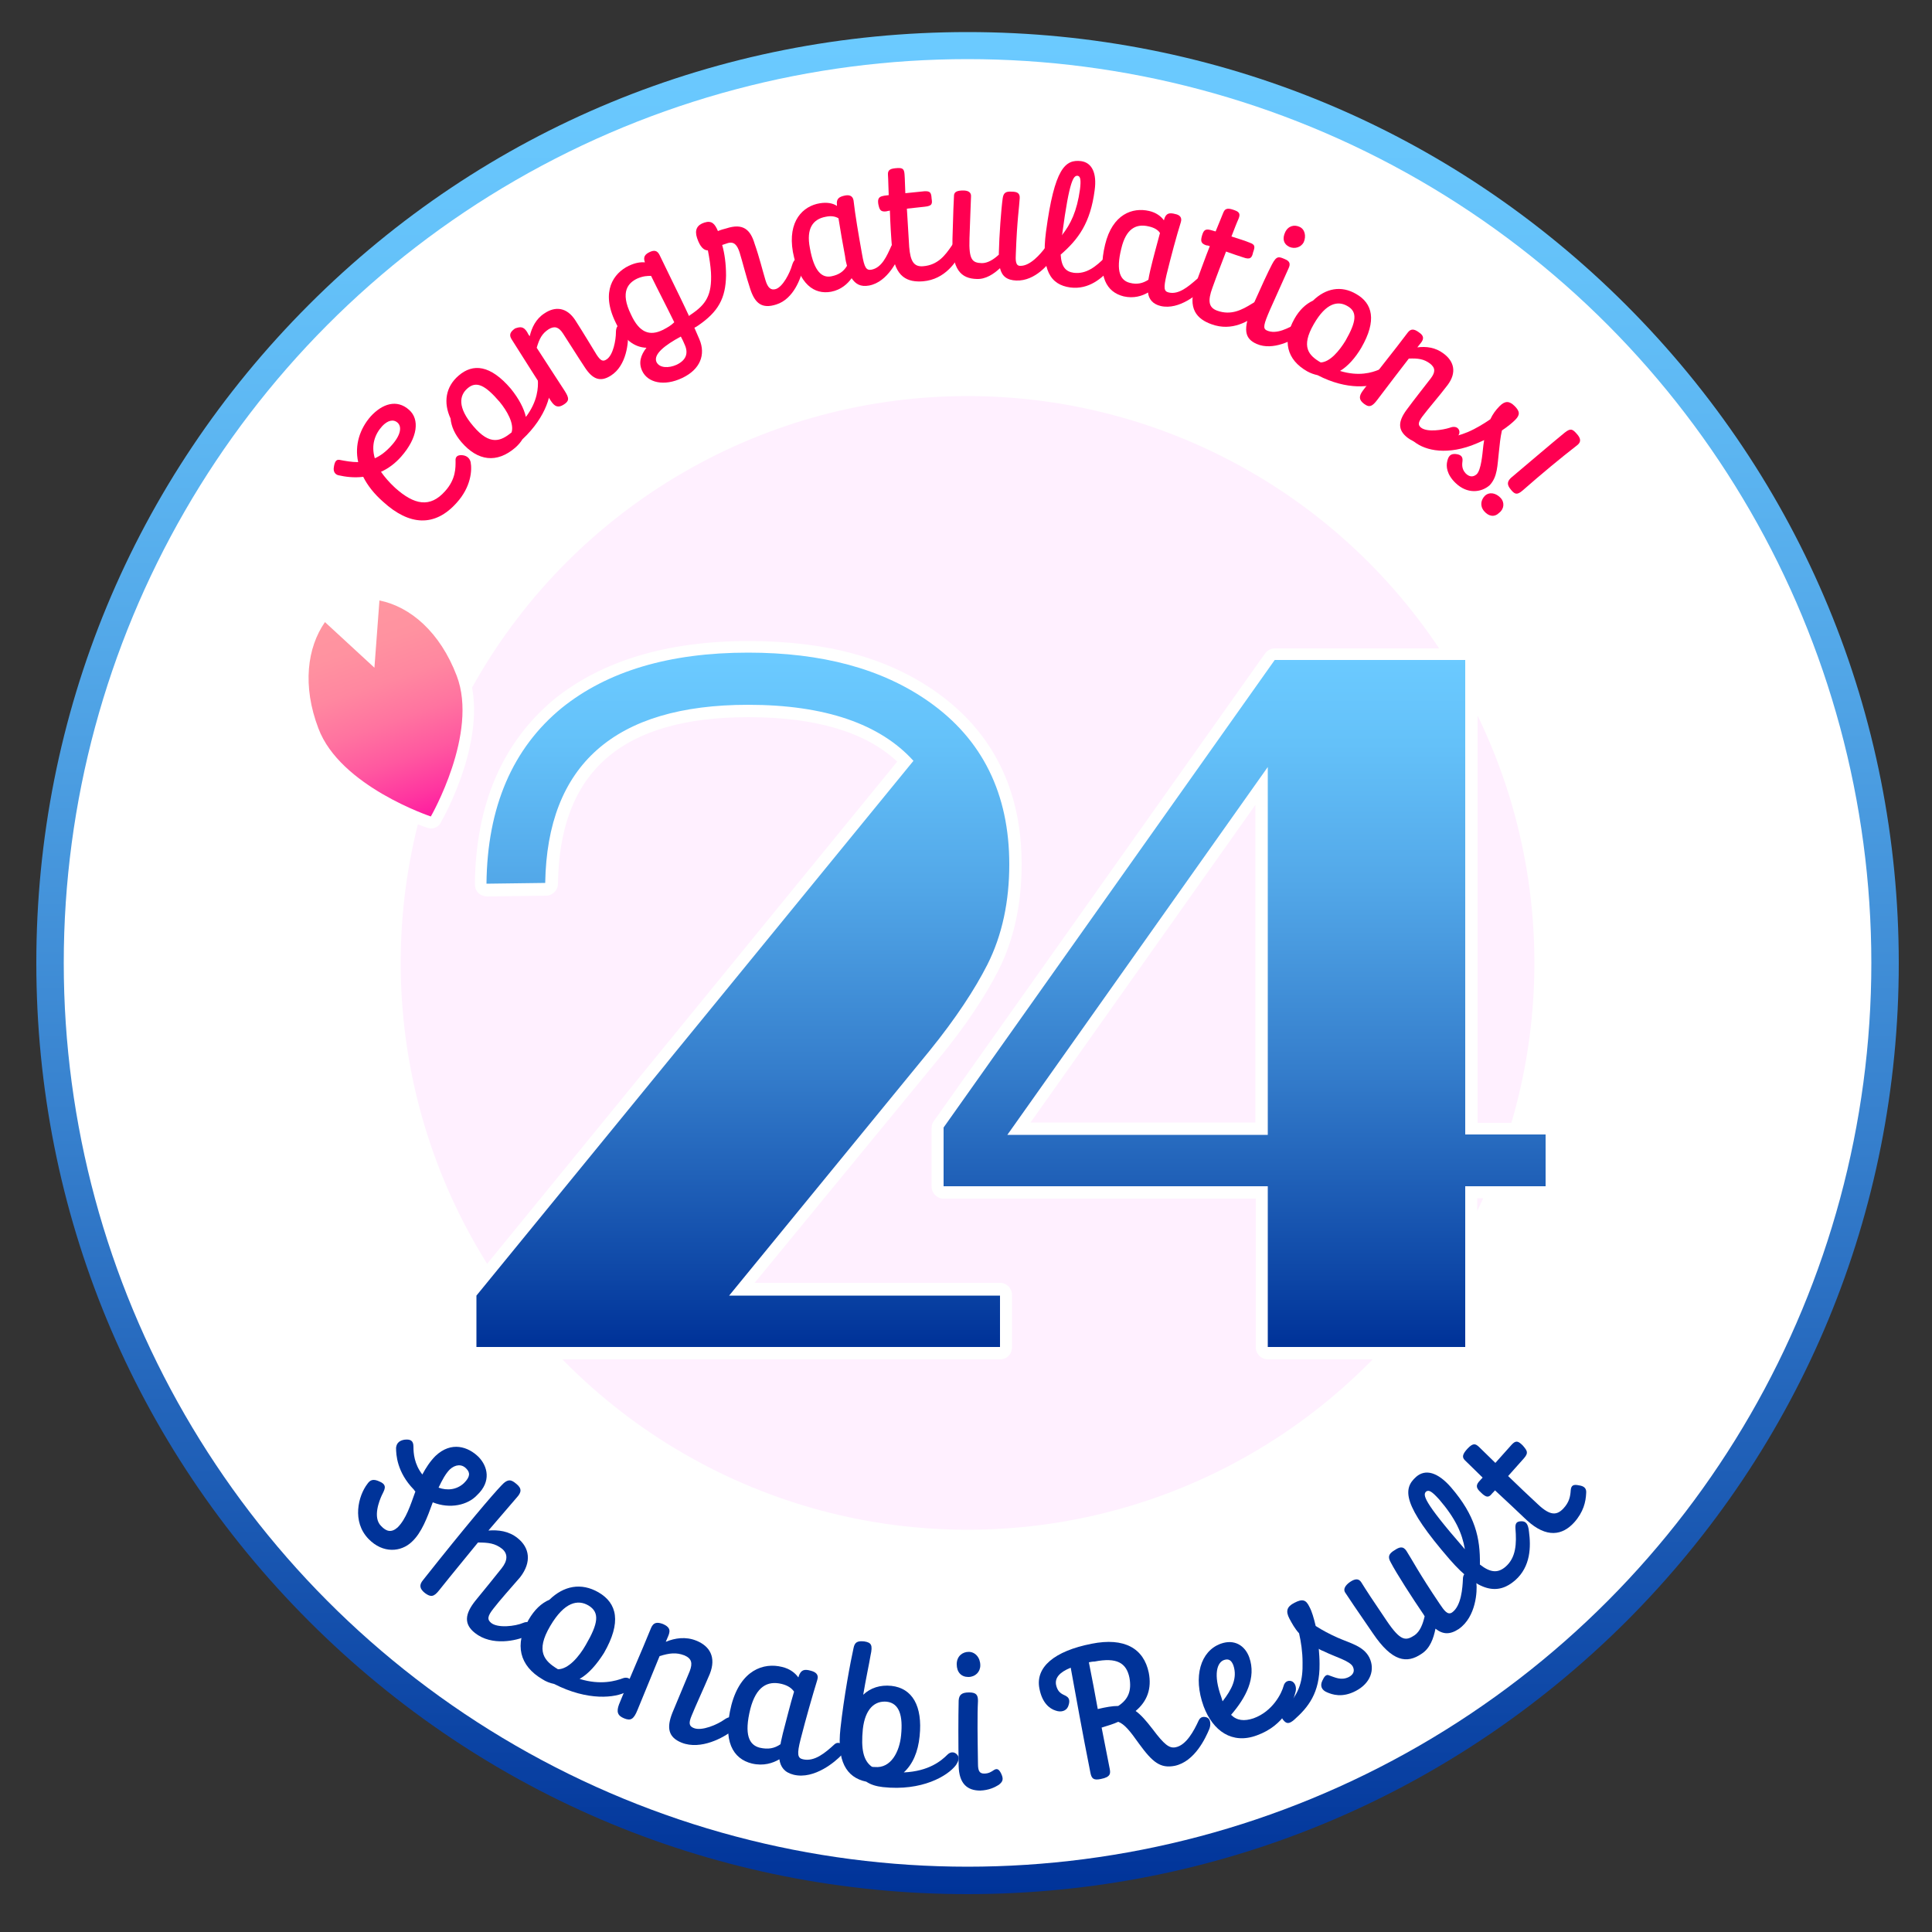 <svg xmlns="http://www.w3.org/2000/svg" xmlns:xlink="http://www.w3.org/1999/xlink" version="1.1" id="レイヤー_1" x="0px" y="0px" viewBox="0 0 500 500" style="enable-background:new 0 0 500 500;" xml:space="preserve"><rect x="0" y="0" width="500" height="500" fill="#333333" stroke="none"/> <style type="text/css"> .st0{fill:url(#SVGID_1_);} .st1{fill:#FFFFFF;} .st2{fill:#FFF0FF;} .st3{fill:#003399;} .st4{fill:url(#SVGID_00000170277659819084822130000010645086659958003080_);} .st5{fill:url(#SVGID_00000144329076732003722880000013861388204048540342_);} .st6{fill:url(#SVGID_00000100349905285945589920000005645053067419125164_);} .st7{fill:url(#SVGID_00000160180291988699160190000008145965468283956144_);} .st8{fill:#FF96A0;} .st9{fill:url(#SVGID_00000180325810424076896650000015161231673487458217_);} .st10{fill:#FF0051;} </style> <g id="レイヤー_2_00000039830809144797048370000010757758493889702546_"> </g> <linearGradient id="SVGID_1_" gradientUnits="userSpaceOnUse" x1="250.4" y1="489.078" x2="250.4" y2="9.725" gradientTransform="matrix(1 0 0 -1 0 499.89)"> <stop offset="0" style="stop-color:#6BCAFF"></stop> <stop offset="0.125" style="stop-color:#64C1F9"></stop> <stop offset="0.333" style="stop-color:#52A7E8"></stop> <stop offset="0.598" style="stop-color:#357ECC"></stop> <stop offset="0.906" style="stop-color:#0D46A6"></stop> <stop offset="1" style="stop-color:#003399"></stop> </linearGradient> <path class="st0" d="M250.4,490.2c-64.4,0-124.9-25.1-170.4-70.6S9.4,313.6,9.4,249.2S34.5,124.3,80,78.8S186,8.3,250.4,8.3 s124.9,25.1,170.4,70.6s70.6,106,70.6,170.4s-25.1,124.9-70.6,170.4C375.2,465.1,314.7,490.2,250.4,490.2z"></path> <circle class="st1" cx="250.4" cy="249.2" r="233.9"></circle> <circle class="st2" cx="250.4" cy="249.2" r="146.7"></circle> <g> <path class="st3" d="M112,388.8c-1.4,3.9-2.9,7.9-5.4,10.2c-2.8,2.7-7.5,3.1-11.2-0.7c-4.4-4.5-2.7-11.2-0.3-14.3 c0.7-1,1.5-1.4,3.3-0.5c2,0.9,1,2.2,0.4,3.5s-2.4,5.7-0.2,7.9c1.4,1.5,2.7,1.8,4.3,0.4c2.2-2.2,3.3-5.7,4.6-9.3 c-0.1-0.1-0.3-0.3-0.4-0.5c-4.4-4.5-4.6-9.1-4.6-10.8c0.1-0.9,0.5-1.8,2.1-2.1c1.6-0.2,2.4,0.2,2.4,1.8c0,1.7,0.2,4.5,2.3,7.2 c0.9-1.7,2-3.4,3.4-4.8c4.1-3.9,8.5-2.4,11.2,0.3c2.3,2.4,3.3,6.3-0.4,9.8C121.1,389.5,116.5,390.6,112,388.8z M113.5,385 c2.2,0.8,4.7,0.6,6.6-1.2c1.6-1.6,1.6-2.7,0.6-3.7c-1.2-1.3-2.9-1.1-4.3,0.2C115.3,381.4,114.4,383.1,113.5,385z"></path> <path class="st3" d="M127.7,416.3c-1.5,1.9-1.7,2.8-0.6,3.7c1.7,1.4,6.2,0.9,8.3,0c0.9-0.4,2.1-0.3,2.6,0.8 c0.5,1.1-0.6,2.1-1.7,2.6c-2.6,1.2-9,2.7-13.4-0.8c-2.9-2.3-2.6-4.9,0.1-8.3c2.2-2.7,5.4-6.6,6.8-8.4c1.6-2,1.7-3.8,0.1-5.1 c-1.8-1.4-3.5-1.6-6.2-1.6c-3,3.7-6.5,7.9-10,12.3c-1.4,1.8-2.2,1.9-3.7,0.8c-1.4-1.1-1.6-2.1-0.5-3.4c11.4-14.4,18-22.1,20.2-24.4 c1.8-2,2.7-1.5,3.9-0.5c1.5,1.2,1.4,2.2,0.1,3.6c-1.2,1.4-3.8,4.4-7.3,8.5c2.5-0.2,5.3,0.1,7.6,2c3,2.4,3.7,6.1,0.6,10.1 C132.1,411.1,129.3,414.2,127.7,416.3z"></path> <path class="st3" d="M150,434.5c5.5,1.7,9.4,0.5,11.3-0.2c0.9-0.3,1.8,0,2.2,0.9c0.4,0.8,0.3,1.7-1.3,2.6c-2.9,1.6-10,2.5-18.8-2 c-1-0.2-2.1-0.6-3-1.2c-6-3.5-7.3-9-3.6-15.4c1.5-2.6,3.3-4.3,5.4-5.2c3.7-3.6,8.2-4.5,12.7-1.9c4.8,2.8,6,7.7,1.4,15.7 C154.4,430.8,152.3,433.2,150,434.5z M144.4,432c2.7,0,5.5-3.3,7.2-6.3c3.2-5.5,3.7-8.4,0.7-10.2c-2.7-1.6-6.2-1-9.9,5.3 C138.5,427.4,140.9,429.9,144.4,432z"></path> <path class="st3" d="M172.9,423.5c-0.2,0.5-0.4,0.9-0.6,1.4c2.4-1,5.2-1.4,7.9-0.3c3.5,1.4,5.2,4.3,3.5,8.6 c-1.6,3.8-3.7,8.3-4.7,10.8c-0.8,1.9-0.7,2.7,0.5,3.2c2.1,0.9,6.2-0.9,8-2.2c1-0.7,2-0.9,2.8-0.1c0.8,1,0.1,2.2-0.8,3 c-2.1,1.7-8.1,5.1-13.1,3.1c-3.5-1.4-3.9-3.9-2.4-7.7c1.4-3.4,3.6-8.6,4.5-10.8c0.8-2.1,0.5-3.3-1.4-4.1c-2.1-0.8-3.8-0.6-6.4,0.2 c-1.7,4.1-3.5,8.6-5.7,13.9c-1,2.5-1.8,2.9-3.5,2.2c-1.7-0.7-2-1.7-1.3-3.6c3.2-7.9,5.5-12.9,8.3-19.8c0.6-1.4,1.5-1.6,3.1-1 C173.1,421,173.7,421.7,172.9,423.5z"></path> <path class="st3" d="M202.4,431.4c2.1,0.5,3.4,1.6,4.2,2.7c0.1-0.1,0.1-0.2,0.1-0.3c0.6-1.7,1.5-1.9,3.2-1.4 c1.1,0.3,2.1,0.9,1.6,2.4c-1.2,3.9-2.9,9.8-4.3,15.3c-1,3.9-0.8,4.9,0.6,5.2c3,0.7,5.8-1.7,8.2-3.9c0.7-0.6,1.6-0.4,2.2,0.4 c0.5,0.7,0.4,1.5-0.4,2.4c-1.5,1.6-7,6.4-12.4,5.1c-2.4-0.6-3.4-2-3.7-4c-1.7,1-4.1,1.8-7.1,1.1c-4.9-1.2-7.7-5.8-5.3-15.2 C191.7,432.2,197.6,430.2,202.4,431.4z M196.6,452.3c2.2,0.5,3.8,0.2,5.4-0.9c0.1-0.8,0.4-1.8,0.6-2.8c0.9-3.4,1.9-7.5,2.9-10.8 c-0.6-0.9-1.6-1.6-3.2-2c-3.7-0.9-6.6,0.7-8.1,6.4C192.5,449,193.9,451.6,196.6,452.3z"></path> <path class="st3" d="M233.9,458.7c6.5-0.3,9.7-3,11.3-4.6c0.7-0.7,1.6-0.8,2.3-0.2c0.7,0.6,0.9,1.4-0.1,2.9 c-2.1,2.8-8.8,6.8-18.9,5.7c-1.7-0.2-3.1-0.6-4.3-1.4c-5.3-1.1-7.6-5.5-6.7-13.7c0.9-8.3,2.6-17.3,3.4-20.9c0.3-1.5,1-1.9,2.8-1.7 c1.8,0.3,2.2,0.9,1.6,3.6c-0.4,2.4-1.2,6-1.9,10.2c1.9-1.8,4.4-2.6,7.3-2.3c5.4,0.6,8.1,5.2,7.3,13 C237.6,453.4,236.2,456.6,233.9,458.7z M225.6,457.2c0.2,0.1,0.5,0.1,0.8,0.1c4.2,0.4,6.4-4,6.8-8.2c0.5-5-0.4-8.3-3.7-8.7 c-3.1-0.3-5.6,1.8-6.2,7.1C222.8,452.6,223.4,455.6,225.6,457.2z"></path> <path class="st3" d="M250.6,434c-1.8,0-3-1.2-3-3.3c0-2.1,1.5-3.2,3.1-3.2c1.7,0,3,1.5,3,3.5C253.7,432.7,252.4,434,250.6,434z M253.1,456.5c0,1.8,0.4,2.5,1.6,2.5c1.2,0,1.9-0.5,2.5-0.9c0.8-0.5,1.3-0.3,1.9,0.9c0.7,1.5,0.4,2.1-0.6,2.9 c-1.1,0.7-2.6,1.4-4.8,1.5c-3.4,0-5.5-1.8-5.6-6.4c-0.1-6.2-0.1-12.4,0-16.9c0.1-1.5,0.8-2.1,2.7-2.1s2.3,0.7,2.3,2.2 C252.9,444,253,449.8,253.1,456.5z"></path> <path class="st3" d="M277.1,431.6c-3,1.2-4.1,2.7-3.8,4.4c0.5,2.4,2,2.5,2.7,3c1,0.6,0.8,1.7,0.4,2.7c-0.5,1.1-1.8,1.5-3.2,1 c-1.6-0.5-3.5-2-4.2-5.7c-1.1-5.5,3.8-9.7,13.5-11.6c8.5-1.7,13.5,1.2,14.8,7.5c0.8,4.1-0.4,7.4-3.4,9.9c1.4,1,2.7,2.5,4.4,4.7 c3,4,4.3,5,5.9,4.7c2.8-0.5,4.8-4.3,6-6.9c0.5-1.1,1.4-1.1,2.2-0.8c0.9,0.4,1,1.8,0.6,2.9c-1,2.4-3.8,8.5-9,9.6 c-3.7,0.7-5.7-0.9-9.2-5.7c-2.4-3.4-3.8-5.1-5.4-5.7c-1.3,0.6-2.7,1-4.3,1.5c0.7,3.6,1.4,7.1,2.1,10.7c0.2,1.1,0.3,2.1-2.3,2.6 c-1.9,0.4-2.4-0.1-2.7-1.6C280.1,448.3,278.4,438.7,277.1,431.6z M281.8,430.2c0.8,4.1,1.6,8.1,2.3,12.1c2.1-0.5,3.8-0.8,5.3-0.8 c2.6-1.7,3.5-3.9,2.9-7.3c-0.8-3.9-3.3-5.3-9-4.2C282.8,430,282.3,430.1,281.8,430.2z"></path> <path class="st3" d="M318.6,443.8c1.5,1.5,3.4,1.7,5.8,0.9c5-1.8,7.3-6.5,7.8-8.4c0.3-1.2,1.4-1.6,2.3-1.1c0.9,0.6,1,1.8,0.8,2.6 c-0.7,2.8-2.8,8.7-10,11.3c-6.4,2.4-11.4-1.1-13.8-7.5c-2.8-7.7-0.8-14.3,4.4-16.2c3.6-1.3,6.3,0.5,7.4,3.5 C325.2,434.2,322.4,439.4,318.6,443.8z M316.4,440.3c2.4-3.1,3.9-6,2.8-9.3c-0.5-1.3-1.2-1.8-2.4-1.4c-1.8,0.6-2.9,3.7-0.7,9.7 C316.2,439.7,316.3,440,316.4,440.3z"></path> <path class="st3" d="M350.9,437.6c-3.6,1.9-6.2,0.9-7.4,0.4c-1.5-0.6-1.9-1.7-1.3-3c0.5-1.1,1-1.8,1.8-1.4c1.5,0.5,3.1,1.4,5.1,0.4 c1.1-0.6,1.6-1.5,1-2.7c-0.8-1.5-4.6-2.5-7.4-3.9c-0.5-0.2-1-0.4-1.4-0.7c0.1,1.2,0.2,2.6,0.2,3.9c0.1,7.6-3,11.3-6.6,14.5 c-1.3,1.1-2,1.1-2.9-0.1s-0.2-2.3,0.8-3.2c3.6-3.6,4.4-7.1,4.3-11.6c0-2.7-0.4-5.3-0.9-7.5c-1.1-1.2-1.8-2.5-2.5-3.8 c-1-1.9-0.7-3.1,1.3-4.1c2.1-1.1,3-0.8,3.9,1.1c0.6,1.1,1.1,2.8,1.6,4.9c1.7,1.1,3.6,2.1,5.6,3c3.4,1.5,6.8,2.2,8.3,5.2 C355.9,432.1,354.7,435.6,350.9,437.6z"></path> <path class="st3" d="M358.9,419.5c3.6,5.3,4.9,5.2,7.2,3.7c1.4-1,2.1-2.8,2.6-4.9c-0.1-0.2-0.2-0.3-0.3-0.5 c-2.8-4.1-7-10.6-8.5-13.5c-0.8-1.4-0.5-2.2,1-3.1c1.2-0.8,2.2-1.2,3.1,0.2c1.3,2,3.2,5.7,8.6,13.7c1.1,1.6,2,3,3.2,2.2 c2.4-1.7,2.7-6.4,2.8-8.6c0-1,0.4-1.9,1.8-1.8c1.4,0,1.5,1.2,1.7,2.9c0.2,1.8,0,8.6-4.6,11.8c-2.3,1.5-4.1,1.4-6-0.1 c-0.5,2.5-1.4,5.1-3.6,6.5c-3.8,2.6-7.6,2.1-12.6-5.3c-4.4-6.4-6.3-9.2-7.2-10.6c-0.5-0.8,0-1.8,1.3-2.7c1.2-0.8,2.2-1,2.9,0.1 C353.4,411.3,355.5,414.5,358.9,419.5z"></path> <path class="st3" d="M383,404.9c2.8,2.2,4.7,2.2,6.6,0.6c2.8-2.4,2.9-6.1,2.6-9.9c-0.1-1.4,0.3-1.9,1.6-1.9c1.1,0,1.7,0.7,1.9,2.7 c0.5,3.8,0.5,9-3.6,12.6c-4.4,3.8-9.4,3.2-16.9-5.4c-12.3-14.2-12.2-18.3-8.7-21.4c2.4-2.1,5.6-1.2,9,2.7 C381.8,392.2,383.1,398,383,404.9z M379.1,400.9c-0.7-4.1-2.4-7.9-6.6-12.8c-1.9-2.1-2.7-2.6-3.4-2.1c-0.9,0.8-1,2.3,9.8,14.7 C379,400.8,379,400.9,379.1,400.9z"></path> <path class="st3" d="M394.4,377.4c-0.9,1-2.5,2.8-4.1,4.6c2.6,2.5,5.4,5.2,7.8,7.4c3.1,2.9,4.8,2.8,6.5,1c1.5-1.6,1.8-3.1,1.9-4.7 c0.1-1.3,0.7-1.6,2.1-1.3c1.5,0.2,2,0.9,1.9,2c-0.1,2.3-0.7,4.9-3.1,7.6c-3,3.3-7.1,4.2-12.3-0.6c-2.5-2.4-5.4-5.1-8.2-7.7 c-0.3,0.4-0.7,0.7-0.9,1c-0.8,0.9-1.4,0.9-2.8-0.5c-1.1-1-1.3-1.7-0.5-2.7c0.3-0.3,0.6-0.7,1-1.1c-1.8-1.8-3.4-3.3-4.6-4.5 c-0.8-0.8-0.6-1.6,0.7-3c1.5-1.6,2.1-1.2,2.9-0.5c1.1,1.1,2.6,2.5,4.3,4.2c1.7-1.9,3.3-3.7,4.2-4.7c1.1-1.2,1.7-1,2.9,0.2 C395.3,375.5,395.6,376,394.4,377.4z"></path> </g> <g> <g> <linearGradient id="SVGID_00000166635150127691783780000013779953717285233593_" gradientUnits="userSpaceOnUse" x1="192.25" y1="329.527" x2="192.25" y2="152.556" gradientTransform="matrix(1 0 0 -1 0 499.89)"> <stop offset="0" style="stop-color:#6BCAFF"></stop> <stop offset="0.125" style="stop-color:#64C1F9"></stop> <stop offset="0.333" style="stop-color:#52A7E8"></stop> <stop offset="0.598" style="stop-color:#357ECC"></stop> <stop offset="0.906" style="stop-color:#0D46A6"></stop> <stop offset="1" style="stop-color:#003399"></stop> </linearGradient> <path style="fill:url(#SVGID_00000166635150127691783780000013779953717285233593_);" d="M188.7,335.3h70.1v13.3H123.3v-13.3 l113.1-138.4c-8.6-9.5-22.8-14.5-42.8-14.5c-34.6,0-52,15.6-52.5,46.1l-15.2,0.2c0.2-19.9,6.8-35.1,19.5-45.5 c11.8-9.5,27.8-14.3,48.2-14.3c19,0,34.6,4.1,46.8,12.7c13.8,9.7,20.8,23.8,20.8,42.1c0,9.5-1.8,18.3-5.7,26 c-3.2,6.3-8.1,13.8-14.9,22.2L188.7,335.3z"></path> <path class="st1" d="M258.8,351.8H123.3c-1.7,0-3.1-1.4-3.1-3.1v-13.3c0-0.7,0.3-1.4,0.7-2l111.3-136.3 c-8.2-7.7-21.2-11.5-38.5-11.5c-32.8,0-48.9,14.1-49.3,43.1c0,1.7-1.4,3.1-3.1,3.1l-15.2,0.2c-0.8,0-1.7-0.3-2.3-0.9 c-0.6-0.6-0.9-1.4-0.9-2.3c0.2-20.7,7.2-36.8,20.6-47.9c12.3-9.9,29.2-15,50.2-15c20.1,0,36,4.3,48.6,13.2 c14.7,10.4,22.1,25.4,22.1,44.6c0,10.2-2,19.5-6,27.4c-3.4,6.7-8.5,14.4-15.3,22.7L195.3,332h63.5c1.7,0,3.1,1.4,3.1,3.1v13.3 C262,350.4,260.6,351.8,258.8,351.8z M126.5,345.5h129.2v-7.1h-67c-1.2,0-2.3-0.7-2.8-1.8c-0.5-1.1-0.4-2.4,0.4-3.3l52-63.3 c6.5-8,11.4-15.3,14.5-21.6c3.5-7.1,5.3-15.3,5.3-24.6c0-17.3-6.4-30.3-19.5-39.5c-11.6-8.1-26.3-12.1-45-12.1 c-19.5,0-35.1,4.6-46.2,13.6c-11.2,9.2-17.3,22.6-18.2,39.8l8.9-0.1c1.6-30.2,20.8-46.2,55.5-46.2c20.6,0,35.8,5.2,45.1,15.5 c1,1.2,1.1,2.9,0.1,4.1L126.5,336.4V345.5z"></path> </g> <g> <linearGradient id="SVGID_00000066490295656768281970000013245554533206024376_" gradientUnits="userSpaceOnUse" x1="322.1" y1="329.527" x2="322.1" y2="152.556" gradientTransform="matrix(1 0 0 -1 0 499.89)"> <stop offset="0" style="stop-color:#6BCAFF"></stop> <stop offset="0.125" style="stop-color:#64C1F9"></stop> <stop offset="0.333" style="stop-color:#52A7E8"></stop> <stop offset="0.598" style="stop-color:#357ECC"></stop> <stop offset="0.906" style="stop-color:#0D46A6"></stop> <stop offset="1" style="stop-color:#003399"></stop> </linearGradient> <path style="fill:url(#SVGID_00000066490295656768281970000013245554533206024376_);" d="M400,307h-20.8v41.6h-51.1V307h-83.9 v-15.2l85.7-121h49.3v122.8H400V307z M328.1,293.7v-95.2l-67.4,95.2H328.1z"></path> <path class="st1" d="M379.2,351.8h-51.1c-1.7,0-3.1-1.4-3.1-3.1v-38.5h-80.8c-1.7,0-3.1-1.4-3.1-3.1v-15.2c0-0.7,0.2-1.3,0.6-1.8 l85.7-121c0.6-0.8,1.5-1.3,2.6-1.3h49.3c1.7,0,3.1,1.4,3.1,3.1v119.7H400c1.7,0,3.1,1.4,3.1,3.1V307c0,1.7-1.4,3.1-3.1,3.1h-17.7 v38.5C382.3,350.4,380.9,351.8,379.2,351.8z M331.2,345.5H376V307c0-1.7,1.4-3.1,3.1-3.1h17.7v-7.1h-17.7c-1.7,0-3.1-1.4-3.1-3.1 V174h-44.5l-84.2,118.9v11h80.8c1.7,0,3.1,1.4,3.1,3.1V345.5z M328.1,296.8h-67.4c-1.2,0-2.3-0.7-2.8-1.7s-0.5-2.3,0.2-3.3 l67.4-95.2c0.8-1.1,2.2-1.6,3.5-1.2c1.3,0.4,2.2,1.6,2.2,3v95.2C331.2,295.4,329.8,296.8,328.1,296.8z M266.7,290.5h58.2v-82.2 L266.7,290.5z"></path> </g> </g> <g> <linearGradient id="SVGID_00000090260399025593253290000004442488826915243140_" gradientUnits="userSpaceOnUse" x1="192.25" y1="329.527" x2="192.25" y2="152.556" gradientTransform="matrix(1 0 0 -1 0 499.89)"> <stop offset="0" style="stop-color:#6BCAFF"></stop> <stop offset="0.125" style="stop-color:#64C1F9"></stop> <stop offset="0.333" style="stop-color:#52A7E8"></stop> <stop offset="0.598" style="stop-color:#357ECC"></stop> <stop offset="0.906" style="stop-color:#0D46A6"></stop> <stop offset="1" style="stop-color:#003399"></stop> </linearGradient> <path style="fill:url(#SVGID_00000090260399025593253290000004442488826915243140_);" d="M188.7,335.3h70.1v13.3H123.3v-13.3 l113.1-138.4c-8.6-9.5-22.8-14.5-42.8-14.5c-34.6,0-52,15.6-52.5,46.1l-15.2,0.2c0.2-19.9,6.8-35.1,19.5-45.5 c11.8-9.5,27.8-14.3,48.2-14.3c19,0,34.6,4.1,46.8,12.7c13.8,9.7,20.8,23.8,20.8,42.1c0,9.5-1.8,18.3-5.7,26 c-3.2,6.3-8.1,13.8-14.9,22.2L188.7,335.3z"></path> <linearGradient id="SVGID_00000100350612657216395190000003875760322877750426_" gradientUnits="userSpaceOnUse" x1="322.1" y1="329.527" x2="322.1" y2="152.556" gradientTransform="matrix(1 0 0 -1 0 499.89)"> <stop offset="0" style="stop-color:#6BCAFF"></stop> <stop offset="0.125" style="stop-color:#64C1F9"></stop> <stop offset="0.333" style="stop-color:#52A7E8"></stop> <stop offset="0.598" style="stop-color:#357ECC"></stop> <stop offset="0.906" style="stop-color:#0D46A6"></stop> <stop offset="1" style="stop-color:#003399"></stop> </linearGradient> <path style="fill:url(#SVGID_00000100350612657216395190000003875760322877750426_);" d="M400,307h-20.8v41.6h-51.1V307h-83.9 v-15.2l85.7-121h49.3v122.8H400V307z M328.1,293.7v-95.2l-67.4,95.2H328.1z"></path> </g> <g> <path class="st8" d="M118.2,174.9c5.7,14.9-6.7,36.4-6.7,36.4s-23.5-7.8-29.1-22.8c-4.2-11-2.9-20.9,1.7-27.5l12.8,11.8l1.3-17.4 C106.2,157,113.9,163.6,118.2,174.9z"></path> <path class="st1" d="M111.5,214.4c-0.3,0-0.7-0.1-1-0.2c-1-0.3-24.9-8.5-31.1-24.7c-4.3-11.4-3.6-22.5,2.1-30.4 c0.5-0.7,1.3-1.2,2.2-1.3c0.9-0.1,1.8,0.2,2.5,0.8l8,7.4l0.8-10.9c0.1-0.9,0.5-1.7,1.2-2.3c0.7-0.5,1.6-0.8,2.5-0.6 c9.6,2,17.9,10,22.3,21.5l0,0c6.1,16.2-6.3,38.1-6.9,39.1C113.7,213.8,112.6,214.4,111.5,214.4z M84.9,165.9 c-2.7,5.9-2.5,13.5,0.5,21.4c4,10.7,18.8,17.6,24.7,20c2.8-5.7,9.3-20.7,5.2-31.3c-3-8-8.2-13.9-14.2-16.5l-1,13.5 c-0.1,1.2-0.9,2.2-2,2.7c-1.1,0.4-2.4,0.2-3.3-0.6L84.9,165.9z"></path> </g> <linearGradient id="SVGID_00000070112724446440434360000002878971675080738196_" gradientUnits="userSpaceOnUse" x1="91.683" y1="156.773" x2="110.638" y2="211.642"> <stop offset="0" style="stop-color:#FF96A0"></stop> <stop offset="0.186" style="stop-color:#FF92A0"></stop> <stop offset="0.366" style="stop-color:#FF87A0"></stop> <stop offset="0.543" style="stop-color:#FF73A0"></stop> <stop offset="0.718" style="stop-color:#FF58A0"></stop> <stop offset="0.891" style="stop-color:#FF35A0"></stop> <stop offset="1" style="stop-color:#FF1BA0"></stop> </linearGradient> <path style="fill:url(#SVGID_00000070112724446440434360000002878971675080738196_);" d="M118.2,174.9c5.7,14.9-6.7,36.4-6.7,36.4 s-23.5-7.8-29.1-22.8c-4.2-11-2.9-20.9,1.7-27.5l12.8,11.8l1.3-17.4C106.2,157,113.9,163.6,118.2,174.9z"></path> <g> <path class="st10" d="M103.8,118.2c-1.6,1.8-3.4,3.1-5.2,3.9c0.9,1.3,2.1,2.7,3.6,4.1c5,4.5,9.1,5.3,13,0.9 c2.8-3.1,2.7-6.1,2.7-7.8c-0.1-1,0.4-1.6,1.7-1.5c1.3,0.1,2,0.9,2.2,1.8c0.4,2.1,0.1,6.4-3.6,10.5c-5.7,6.4-12.3,5.9-19-0.2 c-2.4-2.1-4.1-4.3-5.2-6.5c-2.4,0.3-4.6,0-6.4-0.4c-0.9-0.2-1.4-1-1.2-2.1c0.2-1.4,0.6-2,1.4-1.9c1.6,0.3,3.2,0.6,4.9,0.6 c-1-4.5,0.5-8.7,3.2-11.8c3-3.3,6.8-4.6,10-1.7C108.6,108.5,108.2,113.2,103.8,118.2z M97,118.6c1.4-0.6,2.9-1.7,4.4-3.4 c2.4-2.7,2.6-4.8,1.5-5.8c-1.1-1-2.6-0.6-4,0.9C97,112.4,96,115.2,97,118.6z"></path> <path class="st10" d="M136.1,107.9c3.1-4.1,3.2-7.7,3.1-9.5c0-0.8,0.5-1.5,1.4-1.6c0.8-0.1,1.5,0.3,1.8,1.8 c0.5,2.9-0.8,9.1-7.2,15.1c-0.5,0.8-1.1,1.5-1.9,2.2c-4.7,4-9.6,3.5-13.9-1.5c-1.7-2-2.6-4-2.8-6.1c-1.9-4.1-1.3-8.2,2.1-11.1 c3.7-3.2,8.2-2.8,13.5,3.4C134.3,103.2,135.6,105.7,136.1,107.9z M132.4,111.9c0.7-2.3-1.2-5.6-3.1-7.9c-3.7-4.3-6-5.5-8.3-3.5 c-2.1,1.8-2.7,4.9,1.5,9.8C126.8,115.4,129.6,114.2,132.4,111.9z"></path> <path class="st10" d="M136.4,85.9c0.2,0.4,0.4,0.8,0.7,1.1c0.5-2.2,1.6-4.5,3.8-5.9c2.8-1.9,5.8-1.6,8,1.8c2,3.1,4.2,6.8,5.5,8.9 c1,1.5,1.6,1.9,2.6,1.2c1.7-1.1,2.4-5,2.4-7c0-1,0.3-2,1.3-2c1.1-0.1,1.6,1,1.8,2.1c0.2,2.4-0.3,8.5-4.4,11.1 c-2.8,1.8-4.8,0.9-6.8-2.2c-1.8-2.7-4.4-6.9-5.6-8.7c-1.1-1.7-2.2-2-3.7-1.1c-1.7,1.1-2.4,2.4-3.1,4.8c2.1,3.3,4.5,6.9,7.2,11.1 c1.3,2,1.2,2.7-0.2,3.6c-1.4,0.9-2.3,0.6-3.3-0.9c-4.1-6.3-6.7-10.5-10.2-16c-0.7-1.1-0.4-1.9,0.9-2.8 C134.7,84.5,135.5,84.5,136.4,85.9z"></path> <path class="st10" d="M162.7,68.8c1.7-0.8,3-1,4.2-0.9c-0.5-1.4,0-2.1,1.3-2.7c1.1-0.5,1.9-0.4,2.5,0.8c3.2,6.7,7.4,14.9,10.3,21.8 c1.7,4,0.2,7.8-4.4,10c-4.8,2.3-9,1.2-10.4-1.8c-1-2.1-0.4-4.1,1.1-6c-3.1-0.1-5.9-2.1-8-6.6C155.4,75.4,158.8,70.7,162.7,68.8z M171.5,85.4c1.4-0.7,2.3-1.3,3-2c-2-4.1-4.3-8.5-6-12c-0.9,0-2,0-3.6,0.7c-2.3,1.1-4.5,3.4-1.6,9.3 C165.5,86.2,168.2,87,171.5,85.4z M175.1,94.4c2.5-1.2,3.1-3,2.1-5.2c-0.3-0.7-0.6-1.4-1-2.1c-4.1,2.2-7.2,4.6-6.3,6.6 C170.7,95.3,173.1,95.3,175.1,94.4z"></path> <path class="st10" d="M198.1,72.5c0.6,2,1.4,2.7,2.7,2.3c1.8-0.6,3.6-4.1,4.2-6.2c0.3-1,0.8-1.8,1.7-1.7c1.1,0.2,1.4,1.2,1.1,2.6 c-0.5,2.4-2.4,7.9-6.9,9.3c-3.7,1.2-5.5-0.3-6.7-3.9c-1.1-3.3-2-7-2.8-9.6c-0.6-1.8-1.4-3-3.3-2.3c-0.4,0.1-0.8,0.3-1.2,0.4 c0.6,2.1,1,4.8,1,7.9c-0.1,5.9-2,9.4-7.3,13c-1.5,1-2.1,1-2.8-0.4c-0.6-1.2,0-1.8,1-2.5c3.9-2.6,5.5-5,5.2-10.9 c-0.1-1.6-0.4-3.7-0.8-5.7c-1,0-2-0.8-2.8-3.2c-0.7-2.1,0-3.4,1.9-4c1.9-0.6,2.7,0.3,3.5,2.2c0.7-0.3,1.4-0.5,2.2-0.7 c4.3-1.4,6.2,0.3,7.3,4C196.5,66.5,197.4,70.2,198.1,72.5z"></path> <path class="st10" d="M212.2,52.6c1.9-0.3,3.4,0,4.4,0.7c0-0.1,0-0.2,0-0.3c-0.2-1.6,0.6-2.1,2.1-2.4c1-0.2,2,0,2.2,1.3 c0.4,3.6,1.3,8.9,2.2,13.9c0.6,3.5,1.1,4.2,2.4,4c2.7-0.5,4-3.5,5.2-6.2c0.4-0.7,1.2-0.9,1.9-0.5c0.7,0.4,0.9,1,0.5,2.1 c-0.6,1.8-3.3,7.8-8.2,8.7c-2.2,0.4-3.5-0.4-4.5-1.9c-1,1.4-2.7,3-5.3,3.5c-4.4,0.8-8.3-1.9-9.9-10.3 C203.8,57.2,207.8,53.3,212.2,52.6z M215.2,71.5c1.9-0.4,3.1-1.2,4-2.7c-0.2-0.7-0.4-1.6-0.5-2.5c-0.6-3.1-1.2-6.7-1.7-9.8 c-0.8-0.5-1.9-0.7-3.3-0.4c-3.3,0.6-5.1,3-4.1,8.1C210.7,70.4,212.8,72,215.2,71.5z"></path> <path class="st10" d="M239.3,53.5c-1,0.1-2.8,0.3-4.6,0.5c0.2,3.1,0.4,6.6,0.6,9.9c0.3,3.7,1.2,5.2,3.6,5c3.8-0.3,5.7-2.8,7.4-5.3 c0.9-1.3,1.5-1.7,2.3-1.2c0.8,0.5,1,1.6,0.2,2.9c-1.4,2.5-4.2,7-9.9,7.5c-3.9,0.3-7.4-0.9-8-8.1c-0.3-3.4-0.5-7-0.6-10.2 c-0.3,0.1-0.7,0.1-0.9,0.2c-1.6,0.2-1.8-0.5-2.1-1.9c-0.2-1.3,0.1-1.9,1.3-2.1c0.3-0.1,0.8-0.1,1.4-0.2c-0.1-2.1-0.1-3.9-0.2-5.3 c-0.1-1.4,0.9-1.6,2.4-1.7c1.5-0.1,1.8,0.3,1.9,1.7c0.1,1.2,0.1,2.9,0.2,4.8c2-0.2,4-0.4,4.9-0.5c1.6-0.1,1.8,0.4,1.9,1.9 C241.3,52.7,241.3,53.3,239.3,53.5z"></path> <path class="st10" d="M250.9,61.7c-0.2,5.7,0.8,6.3,3.2,6.4c1.5,0,3-0.9,4.4-2.2c0-0.2,0-0.4,0-0.5c0.1-4.4,0.6-11.3,1-14.1 c0.2-1.4,0.8-1.8,2.3-1.7c1.3,0,2.2,0.3,2.1,1.7c-0.1,2.1-0.7,5.7-1,14.3c-0.1,1.7-0.1,3.2,1.1,3.2c2.6,0.1,5.3-3.1,6.5-4.7 c0.5-0.7,1.3-1.1,2.3-0.4c1,0.7,0.4,1.7-0.3,2.9c-0.8,1.4-4.5,6.2-9.5,6c-2.4-0.1-3.7-1.1-4.2-3.2c-1.6,1.5-3.7,2.9-6,2.8 c-4.1-0.1-6.5-2.4-6.3-10.4c0.2-6.9,0.3-9.9,0.4-11.3c0.1-0.9,0.9-1.2,2.4-1.2c1.3,0,2.1,0.5,2,1.6C251.2,53,251.1,56.4,250.9,61.7 z"></path> <path class="st10" d="M274.5,65.9c0.2,3.2,1.3,4.4,3.4,4.7c3.3,0.4,5.8-1.7,8.1-4c0.9-0.9,1.5-0.9,2.2-0.1c0.7,0.8,0.5,1.5-0.7,2.9 c-2.3,2.6-5.7,5.6-10.5,5c-5.1-0.7-7.6-4.4-6.3-14.4c2.2-16.5,5-18.8,9.1-18.3c2.8,0.4,4.1,3.1,3.5,7.5 C282.2,57.7,279.1,61.9,274.5,65.9z M274.8,60.9c2.3-2.9,3.9-6.2,4.7-11.9c0.3-2.5,0.1-3.4-0.6-3.5c-1-0.1-2.1,0.7-4,15.1 C274.8,60.8,274.8,60.9,274.8,60.9z"></path> <path class="st10" d="M297.4,54.6c1.8,0.4,3.1,1.4,3.8,2.4c0.1-0.1,0.1-0.2,0.1-0.3c0.5-1.6,1.4-1.7,2.9-1.3c1,0.2,1.8,0.8,1.4,2.1 c-1.1,3.5-2.5,8.7-3.7,13.6c-0.8,3.5-0.7,4.3,0.6,4.6c2.6,0.6,5.1-1.6,7.3-3.5c0.6-0.5,1.4-0.3,2,0.3c0.5,0.6,0.4,1.3-0.4,2.1 c-1.3,1.4-6.2,5.7-11,4.6c-2.1-0.5-3.1-1.8-3.3-3.5c-1.5,0.9-3.7,1.6-6.3,1c-4.4-1.1-6.8-5.1-4.8-13.4 C287.9,55.4,293.1,53.6,297.4,54.6z M292.4,73.2c1.9,0.5,3.4,0.1,4.8-0.8c0.1-0.7,0.3-1.6,0.5-2.5c0.7-3,1.7-6.6,2.5-9.6 c-0.5-0.8-1.5-1.4-2.9-1.7c-3.3-0.8-5.9,0.6-7.1,5.7C288.7,70.3,290,72.6,292.4,73.2z"></path> <path class="st10" d="M321.7,66.6c-1-0.3-2.7-0.9-4.4-1.5c-1.1,2.9-2.4,6.2-3.5,9.3c-1.3,3.5-1,5.2,1.2,6c3.6,1.3,6.4-0.2,9-1.8 c1.4-0.9,2.1-0.9,2.6-0.1c0.6,0.8,0.2,1.8-1,2.7c-2.3,1.8-6.7,4.7-12.1,2.7c-3.6-1.3-6.4-3.9-4-10.6c1.2-3.2,2.4-6.6,3.6-9.6 c-0.3-0.1-0.6-0.2-0.9-0.2c-1.5-0.5-1.5-1.2-1.1-2.6c0.4-1.3,0.8-1.7,2.1-1.4c0.3,0.1,0.8,0.2,1.4,0.4c0.8-2,1.5-3.6,2-4.9 c0.5-1.3,1.5-1.1,2.9-0.6c1.4,0.5,1.5,1.1,1,2.3c-0.5,1.1-1.1,2.7-1.8,4.5c1.9,0.6,3.8,1.2,4.7,1.6c1.5,0.5,1.4,1.1,0.9,2.5 C324,66.7,323.6,67.3,321.7,66.6z"></path> <path class="st10" d="M328.7,80.1c-1.7,3.9-1.9,4.9-0.9,5.4c2.6,1.2,5.7-0.7,7.9-1.8c0.9-0.5,1.6-0.1,2,0.6 c0.4,0.8-0.2,1.8-1.1,2.4c-1.9,1.2-7.1,4.2-11.4,2.3c-2.9-1.3-3.9-3.5-0.8-10.3c2-4.5,3.7-8.2,4.8-10.3c1.2-2.3,1.8-2,3.4-1.3 c1.2,0.5,1.4,1.2,0.9,2.3L328.7,80.1z M333.7,63.9c-1.5-0.7-1.9-2.1-1.1-3.8c0.8-1.7,2.4-2,3.7-1.4c1.4,0.6,1.8,2.4,1.1,4 C336.7,64,335.1,64.5,333.7,63.9z"></path> <path class="st10" d="M346.8,96c4.9,1.5,8.3,0.4,10-0.3c0.8-0.3,1.6,0,1.9,0.8c0.4,0.7,0.2,1.5-1.1,2.3c-2.6,1.4-8.9,2.3-16.6-1.7 c-0.9-0.2-1.8-0.5-2.7-1c-5.3-3-6.5-7.9-3.3-13.6c1.3-2.3,2.9-3.8,4.8-4.7c3.3-3.2,7.3-4,11.2-1.7c4.2,2.4,5.4,6.8,1.3,13.9 C350.7,92.7,348.8,94.8,346.8,96z M341.8,93.8c2.4-0.1,4.8-3,6.4-5.6c2.8-4.9,3.2-7.5,0.5-9c-2.4-1.4-5.5-0.9-8.7,4.7 C336.6,89.8,338.7,92,341.8,93.8z"></path> <path class="st10" d="M367.6,88.9c-0.3,0.4-0.6,0.7-0.8,1c2.3-0.3,4.7,0,6.8,1.6c2.7,2,3.5,4.9,1,8.2c-2.2,2.9-5.1,6.2-6.5,8.1 c-1.1,1.5-1.2,2.2-0.3,2.9c1.6,1.2,5.5,0.6,7.4,0c1-0.4,2-0.3,2.4,0.6c0.4,1-0.4,1.9-1.4,2.4c-2.2,1-8.1,2.5-11.9-0.4 c-2.6-2-2.5-4.2-0.3-7.2c1.9-2.6,5-6.5,6.3-8.2c1.2-1.6,1.2-2.7-0.2-3.8c-1.6-1.2-3.1-1.4-5.5-1.3c-2.4,3.1-5,6.5-8.1,10.6 c-1.4,1.9-2.2,2.1-3.5,1.1c-1.3-1-1.4-1.9-0.3-3.4c4.5-6,7.7-9.8,11.6-15c0.8-1.1,1.7-1,2.9-0.1C368.4,86.8,368.7,87.6,367.6,88.9z "></path> <path class="st10" d="M376.7,125c-2.4-2.3-2.4-4.4-2.2-5.4c0.3-1.6,0.9-2.2,2.2-2.1c1.1,0.1,1.9,0.5,1.8,1.7 c-0.1,0.9-0.3,2.1,0.8,3.3c0.9,0.9,1.9,1.1,2.9,0.2c1.1-1.2,1.4-4.7,1.7-7.5c0.1-0.4,0.1-0.9,0.2-1.3c-1.1,0.5-2.2,1-3.3,1.4 c-7.2,2.6-12.7,1.1-15.4-1.5c-0.8-0.8-0.8-1.4-0.2-2.1c0.7-0.9,1.6-0.3,3,0.3c4.4,1.7,7.9,1.4,11.7-0.2c2.1-0.9,4.2-2.2,5.8-3.3 c0.6-1.3,1.4-2.4,2.4-3.4c1.4-1.4,2.5-1.4,3.9,0c1.4,1.4,1.4,2.3,0.1,3.6c-0.7,0.7-1.9,1.7-3.4,2.7c-0.4,1.7-0.6,3.7-0.8,5.7 c-0.4,3.3-0.3,6.3-2.4,8.5C383.3,127.5,379.7,127.9,376.7,125z"></path> <path class="st10" d="M384.1,132.3c-1.2-1.4-0.8-3,0.2-4c1.2-1.1,2.9-0.7,4.1,0.6c1,1.1,0.9,2.8-0.4,3.8 C386.8,133.9,385.3,133.7,384.1,132.3z M394.1,126.9c-1.6,1.4-2.2,0.9-3.1-0.2c-1.1-1.3-0.9-2.1,0-3c5.7-4.8,10-8.5,13.9-11.7 c1.6-1.3,2.1-0.9,3.1,0.2c1.2,1.3,1.2,2.2,0.2,3C403.7,118.7,399.1,122.5,394.1,126.9z"></path> </g> </svg>